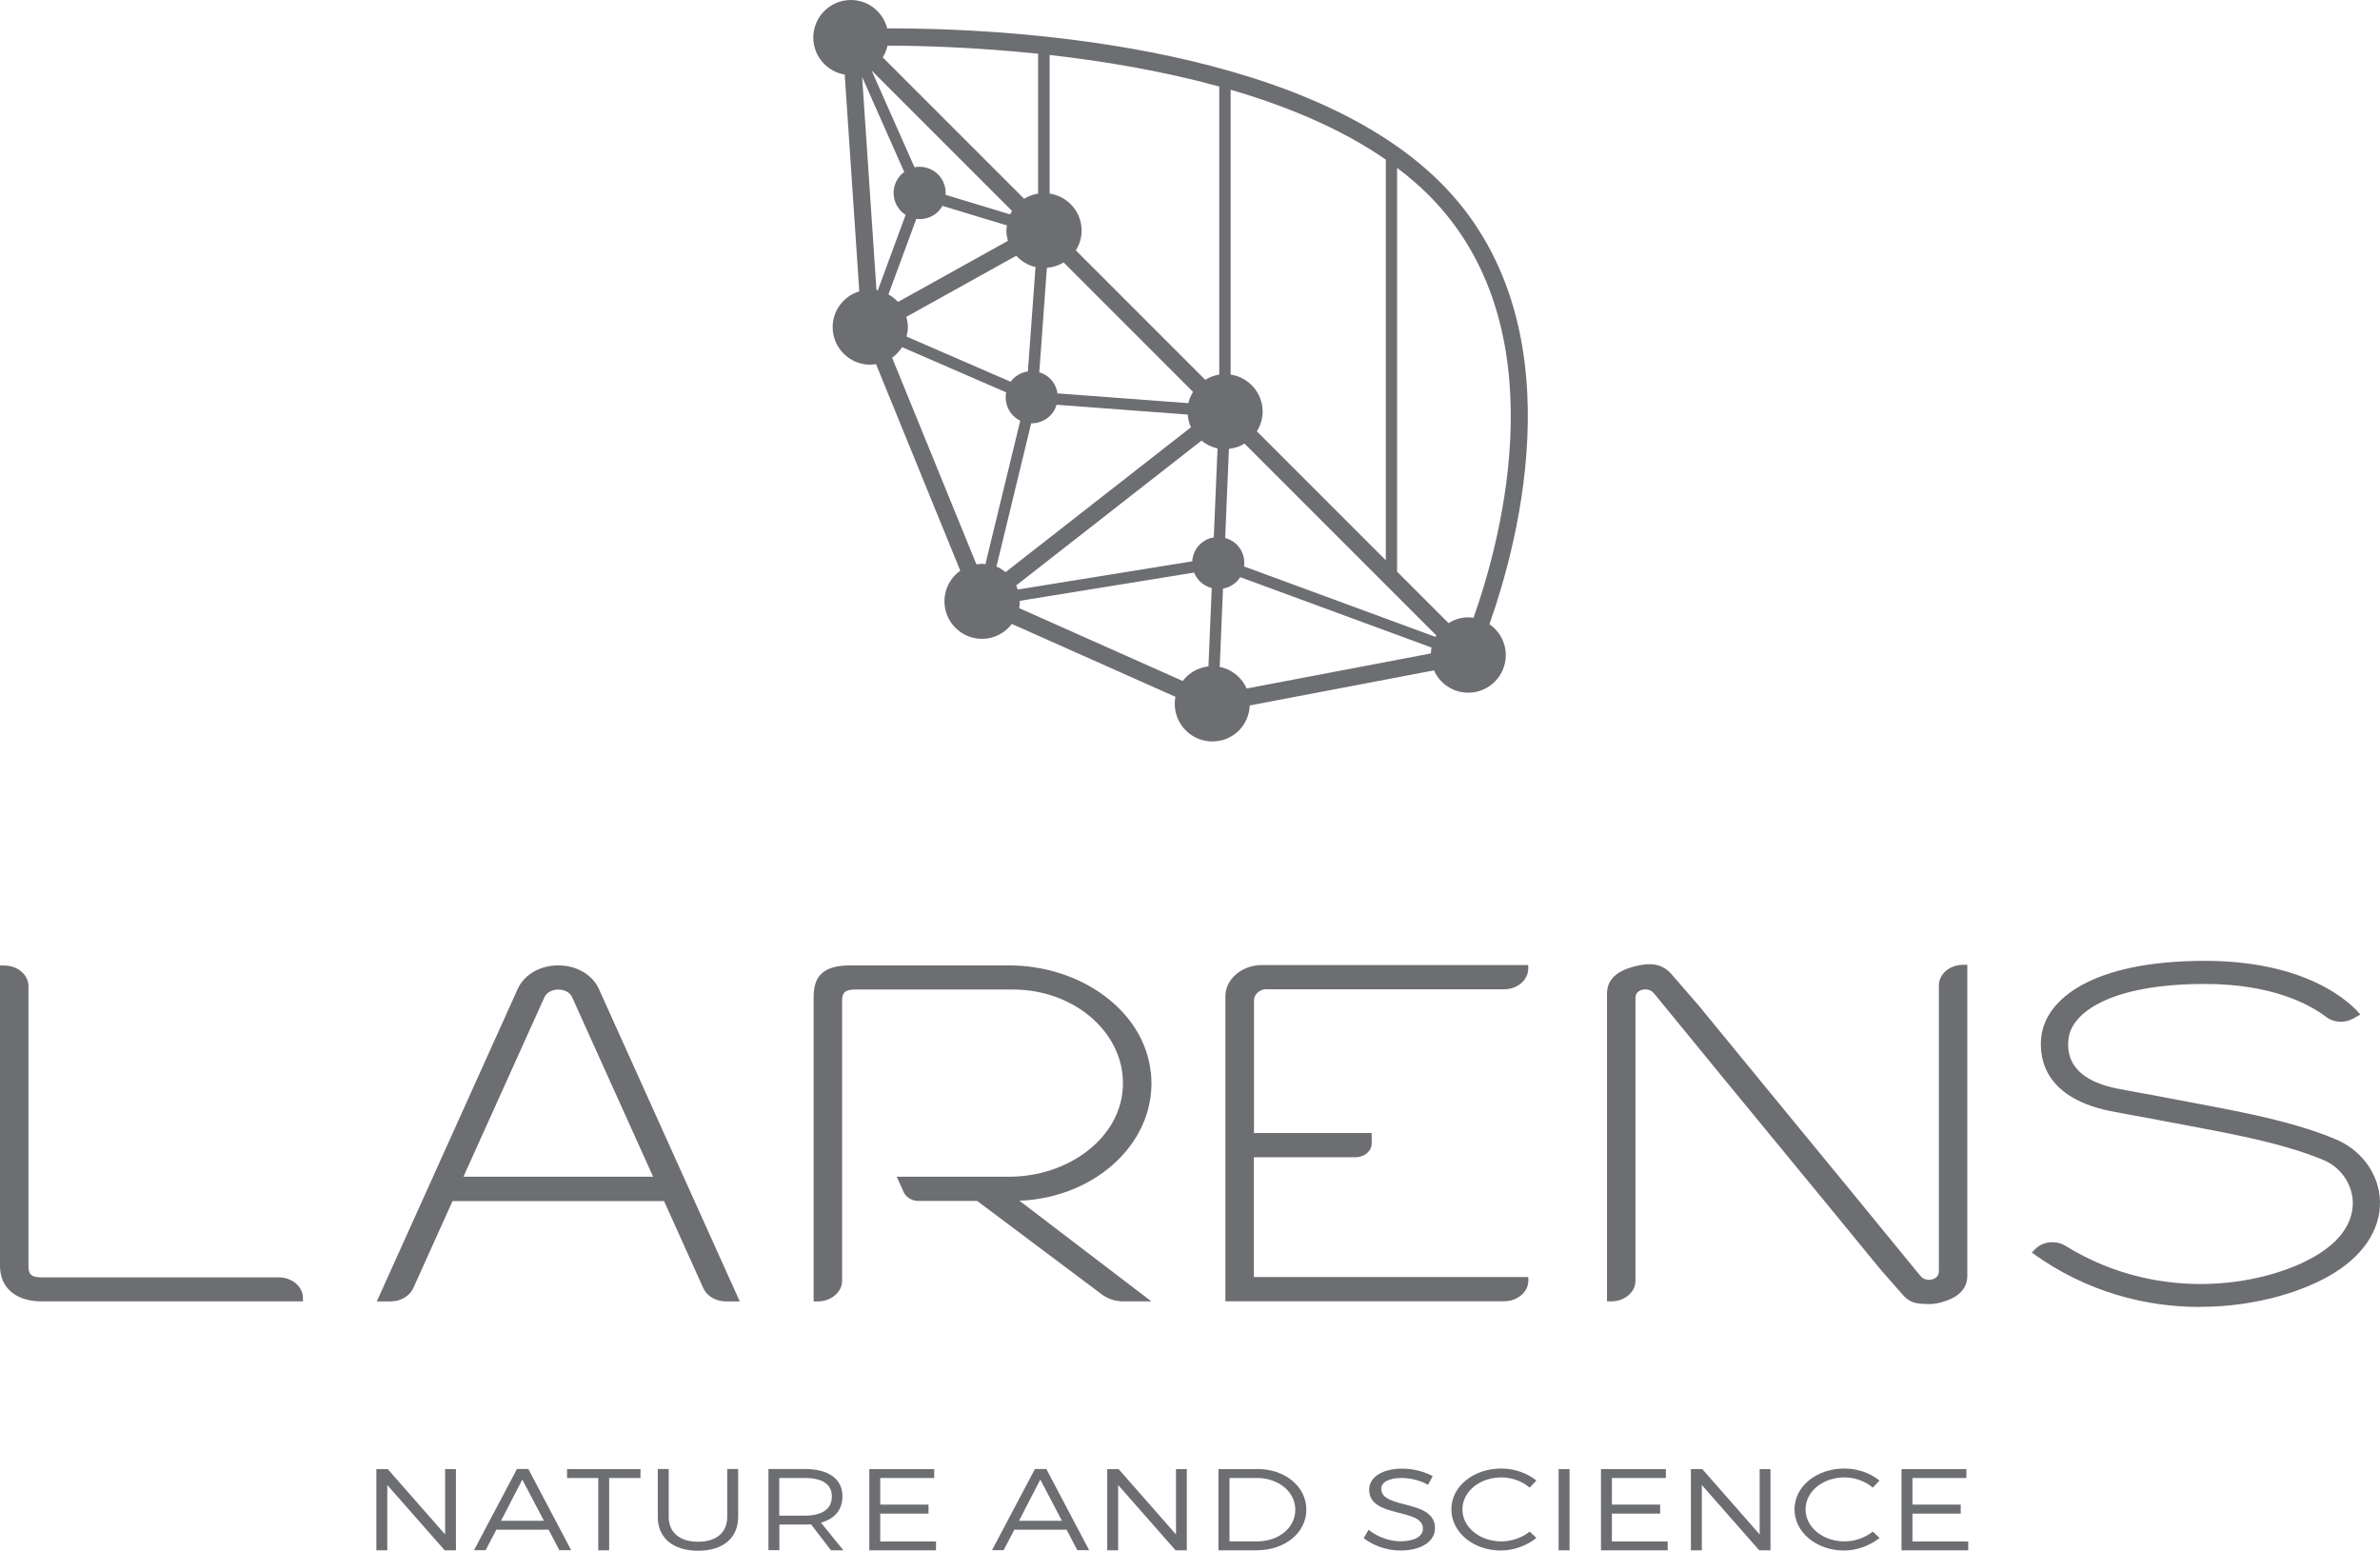 <?xml version="1.0" encoding="UTF-8"?><svg id="Layer_2" xmlns="http://www.w3.org/2000/svg" viewBox="0 0 209.06 136.2"><defs><style>.cls-1{fill:#6d6e71;}</style></defs><g id="Layer_1-2"><path class="cls-1" d="M26.61,114.3H3.66c-2.26,0-3.66-1.19-3.66-3.11v-26.39h.37c1.17,0,2.13.81,2.13,1.81v24.59c0,.75.28.99,1.16.99h20.82c1.17,0,2.13.81,2.13,1.81v.32Z"/><path class="cls-1" d="M111.29,86.89h20.82c1.17,0,2.13-.81,2.13-1.81v-.32h-23.37c-1.79,0-3.23,1.23-3.23,2.75v26.78h24.48c1.17,0,2.13-.81,2.13-1.81v-.32h-24.11v-10.52h8.93c.78,0,1.42-.54,1.42-1.21v-.92h-10.21s-.09,0-.13.01v-11.66c0-.54.52-.99,1.16-.99Z"/><path class="cls-1" d="M169.42,114.53c-1.09,0-1.7-.09-2.37-.91l-1.88-2.14c-2.73-3.33-6.02-7.36-9.21-11.22-3.02-3.66-6.13-7.46-8.77-10.69l-1.9-2.32c-.37-.45-.89-.35-1.04-.32-.18.05-.59.21-.59.7v24.86c0,1-.95,1.81-2.13,1.81h-.37v-27.03c0-1.28.92-1.99,2.34-2.37,1.45-.39,2.54-.31,3.42.77l2.33,2.69c2.64,3.22,5.75,7.02,8.76,10.68,3.19,3.87,6.48,7.89,9.21,11.23l1.46,1.78c.37.45.89.36,1.04.32.18-.05.59-.21.59-.7v-25.12c0-1,.95-1.81,2.13-1.81h.37v27.29c0,1.28-.92,1.99-2.34,2.37-.35.09-.7.14-1.05.14Z"/><path class="cls-1" d="M101.08,94.14c-.59-5.36-6.13-9.35-12.46-9.35h-13.92c-2.26,0-3.23.83-3.23,2.75v26.76h.37c1.17,0,2.13-.81,2.13-1.81v-24.59c0-.74.28-.99,1.16-.99h13.85c5.54,0,10.01,4,9.64,8.78-.34,4.36-4.84,7.66-9.98,7.66h-9.87s.61,1.35.61,1.35c.21.47.74.78,1.32.78h5.14l10.95,8.21c.52.39,1.19.61,1.89.61h2.46l-11.59-8.84c6.83-.27,12.21-5.33,11.54-11.32Z"/><path class="cls-1" d="M193.25,114.79c-4.69,0-9.94-1.26-14.78-4.78l.31-.31c.68-.68,1.83-.79,2.67-.27,8.58,5.3,18.08,3.34,22.27.68,2.81-1.78,3.04-3.8,2.93-4.85-.16-1.46-1.14-2.78-2.52-3.36-4.1-1.73-9.76-2.6-14.27-3.48-1.79-.35-3.34-.6-4.55-.85-6.08-1.26-6.19-5.06-5.99-6.59.41-3.18,4.39-6.59,14.36-6.59s13.5,4.53,13.65,4.72l-.6.34c-.74.42-1.71.39-2.38-.12-1.49-1.13-4.77-2.91-10.67-2.91-8.39,0-11.7,2.57-11.98,4.78-.28,2.22,1.09,3.76,4.23,4.4,1.14.23,2.67.48,4.41.82,4.65.91,10.48,1.8,14.85,3.65,2.13.9,3.61,2.82,3.84,5,.26,2.5-1.15,4.93-3.88,6.66-2.58,1.64-6.93,3.05-11.9,3.05Z"/><path class="cls-1" d="M52.57,86.78c-.61-1.23-1.96-1.99-3.53-1.99h0c-1.56,0-2.92.76-3.53,1.99l-12.41,27.52h1.21c.88,0,1.67-.46,1.99-1.16l3.45-7.65h18.58l3.45,7.65c.31.7,1.1,1.16,1.99,1.16h1.21l-12.41-27.52ZM40.71,103.35l7.12-15.78c.3-.6,1-.66,1.21-.66h0c.21,0,.91.05,1.21.66l7.12,15.78h-16.66Z"/><path class="cls-1" d="M130.84,54.8c2.62-7.4,7.77-26.69-4.28-38.74C114.05,3.56,87.24,2.47,77.93,2.49c-.36-1.43-1.65-2.49-3.19-2.49-1.82,0-3.3,1.48-3.3,3.3,0,1.64,1.2,2.99,2.76,3.25l1.28,19.04c-1.35.41-2.34,1.66-2.34,3.14,0,1.82,1.48,3.3,3.3,3.3.18,0,.35-.03.51-.05l7.4,18.14c-.84.6-1.39,1.58-1.39,2.69,0,1.82,1.48,3.3,3.3,3.3,1.07,0,2.02-.52,2.62-1.31l14.37,6.4c-.04.2-.06.41-.06.62,0,1.82,1.48,3.3,3.3,3.3s3.21-1.4,3.29-3.16l16.18-3.08c.51,1.15,1.67,1.96,3.01,1.96,1.82,0,3.3-1.48,3.3-3.3,0-1.13-.57-2.13-1.44-2.72ZM89.4,51.79c-.04-.13-.08-.25-.14-.37l16.28-12.72c.41.33.88.57,1.41.68l-.33,7.81c-.45.08-.88.29-1.23.63-.41.41-.63.94-.66,1.48l-15.34,2.48ZM126.1,55.94l-16.82-6.19c.09-.68-.12-1.4-.64-1.92-.29-.29-.65-.48-1.02-.58l.33-7.83c.5-.05.97-.21,1.37-.46l16.85,16.85s-.05.1-.08.14ZM92.89,34.55c-.07-.47-.28-.93-.64-1.29-.28-.28-.61-.46-.96-.56l.67-9.18c.54-.04,1.04-.21,1.47-.47l11.37,11.37c-.19.3-.33.63-.41.99l-11.51-.86ZM78.04,25.86l2.45-6.64c.68.09,1.4-.12,1.92-.64.15-.15.27-.32.37-.5l5.67,1.72c-.02.15-.05.3-.05.45,0,.31.06.61.14.9l-9.66,5.37c-.24-.27-.53-.49-.84-.66ZM88.9,18.52c-.06.1-.12.2-.17.31l-5.67-1.72c.05-.64-.17-1.3-.66-1.79-.56-.56-1.35-.77-2.07-.63l-3.77-8.5,12.33,12.33ZM110.4,37.89c.32-.51.51-1.1.51-1.74,0-1.65-1.22-3.01-2.81-3.25V7.88c4.97,1.45,9.72,3.43,13.63,6.14v35.19l-11.32-11.32ZM107.1,32.9c-.45.07-.86.23-1.23.46l-11.37-11.37c.32-.51.51-1.1.51-1.74,0-1.65-1.22-3.01-2.81-3.25V4.83c4.71.53,9.88,1.39,14.9,2.77v25.3ZM91.2,17c-.45.07-.87.23-1.24.46l-12.42-12.42c.19-.31.34-.66.42-1.03,2.96,0,7.72.14,13.23.71v12.28ZM79.43,15.11c-.09.07-.18.13-.26.21-.9.9-.9,2.35,0,3.25.12.12.25.22.38.3l-2.44,6.62s-.08,0-.12-.01l-1.26-18.72,3.7,8.35ZM79.61,27.83l9.66-5.37c.44.49,1.02.84,1.69.99l-.67,9.17c-.47.07-.92.28-1.29.64-.09.09-.16.18-.22.27l-9.15-3.97c.07-.27.12-.54.12-.83,0-.31-.06-.61-.14-.9ZM92.25,36.51c.28-.28.46-.61.56-.96l11.52.86c.03.4.12.77.28,1.12l-16.28,12.72c-.24-.2-.51-.37-.8-.49l3.05-12.58c.6.01,1.2-.21,1.66-.67ZM107.14,58.57l.29-6.87c.44-.08.87-.29,1.21-.63.12-.12.22-.25.3-.38l16.8,6.18c-.03.17-.04.34-.05.52l-16.18,3.08c-.43-.97-1.31-1.69-2.37-1.9ZM129.44,54.27c-.15-.02-.3-.05-.46-.05-.64,0-1.23.19-1.74.51l-4.52-4.52V14.74c.99.75,1.92,1.54,2.77,2.39,11.45,11.45,6.47,30,3.94,37.14ZM78.36,31.42c.35-.25.65-.57.88-.93l9.14,3.97c-.14.72.07,1.5.63,2.06.18.18.39.32.61.43l-3.06,12.6c-.09,0-.18-.03-.28-.03-.18,0-.35.03-.51.05l-7.4-18.14ZM89.52,53.42c.04-.2.06-.41.06-.62,0,0,0-.02,0-.03l15.31-2.48c.11.28.28.54.51.77.3.3.66.49,1.04.59l-.29,6.88c-.92.1-1.72.57-2.26,1.28l-14.37-6.4Z"/><path class="cls-1" d="M39.06,136.16l-5.04-5.73v5.73h-.96v-7.13h1l5.04,5.74v-5.74h.95v7.13h-.98Z"/><path class="cls-1" d="M43.6,134.35l-.94,1.8h-1.02l3.77-7.13h1l3.76,7.13h-1.04l-.94-1.8h-4.59ZM45.88,129.95l-1.87,3.62h3.77l-1.9-3.62Z"/><path class="cls-1" d="M53.51,129.81v6.35h-.96v-6.35h-2.74v-.78h6.45v.78h-2.75Z"/><path class="cls-1" d="M64.84,133.22c0,1.86-1.32,2.98-3.52,2.98s-3.54-1.12-3.54-2.98v-4.2h.96v4.2c0,1.39.98,2.19,2.58,2.19s2.56-.8,2.56-2.19v-4.2h.96v4.2Z"/><path class="cls-1" d="M71.25,133.88c-.18.01-.37.02-.56.02h-2.23v2.25h-.96v-7.13h3.19c2.1,0,3.31.88,3.31,2.4,0,1.18-.67,1.98-1.89,2.31l1.97,2.43h-1.09l-1.74-2.27ZM70.68,133.12c1.52,0,2.39-.57,2.39-1.68s-.86-1.63-2.39-1.63h-2.23v3.31h2.23Z"/><path class="cls-1" d="M77.32,129.81v2.34h4.24v.79h-4.24v2.45h4.9v.77h-5.86v-7.13h5.7v.78h-4.74Z"/><path class="cls-1" d="M89.1,134.35l-.94,1.8h-1.02l3.77-7.13h1l3.76,7.13h-1.04l-.94-1.8h-4.59ZM91.38,129.95l-1.87,3.62h3.77l-1.9-3.62Z"/><path class="cls-1" d="M103.26,136.16l-5.04-5.73v5.73h-.96v-7.13h1l5.04,5.74v-5.74h.95v7.13h-.98Z"/><path class="cls-1" d="M110.43,129.02c2.45,0,4.32,1.54,4.32,3.57s-1.88,3.57-4.36,3.57h-3.36v-7.13h3.4ZM107.99,135.38h2.45c1.87,0,3.34-1.19,3.34-2.78s-1.49-2.79-3.37-2.79h-2.41v5.58Z"/><path class="cls-1" d="M125.85,129.65l-.41.76c-.76-.43-1.65-.6-2.32-.6-1.08,0-1.79.35-1.79.95,0,1.83,4.73.88,4.72,3.46,0,1.19-1.24,1.96-3.04,1.96-1.22,0-2.43-.45-3.22-1.09l.43-.73c.78.64,1.85,1.01,2.8,1.01,1.21,0,1.97-.42,1.97-1.1.01-1.88-4.72-.88-4.72-3.43,0-1.12,1.17-1.85,2.91-1.85.97,0,1.97.27,2.67.66Z"/><path class="cls-1" d="M134.95,130.04l-.58.62c-.65-.56-1.56-.9-2.49-.9-1.9,0-3.42,1.24-3.42,2.81s1.53,2.81,3.42,2.81c.92,0,1.83-.33,2.49-.86l.59.56c-.83.66-1.96,1.1-3.12,1.1-2.43,0-4.35-1.6-4.35-3.62s1.95-3.58,4.38-3.58c1.15,0,2.27.4,3.07,1.04Z"/><path class="cls-1" d="M136.91,136.16v-7.13h.96v7.13h-.96Z"/><path class="cls-1" d="M141.59,129.81v2.34h4.24v.79h-4.24v2.45h4.9v.77h-5.86v-7.13h5.7v.78h-4.74Z"/><path class="cls-1" d="M154.53,136.16l-5.04-5.73v5.73h-.96v-7.13h1l5.04,5.74v-5.74h.95v7.13h-.98Z"/><path class="cls-1" d="M165.09,130.04l-.58.62c-.65-.56-1.56-.9-2.49-.9-1.9,0-3.42,1.24-3.42,2.81s1.53,2.81,3.42,2.81c.92,0,1.83-.33,2.49-.86l.59.56c-.83.66-1.96,1.1-3.12,1.1-2.43,0-4.35-1.6-4.35-3.62s1.95-3.58,4.38-3.58c1.15,0,2.27.4,3.07,1.04Z"/><path class="cls-1" d="M167.99,129.81v2.34h4.24v.79h-4.24v2.45h4.9v.77h-5.86v-7.13h5.7v.78h-4.74Z"/></g></svg>